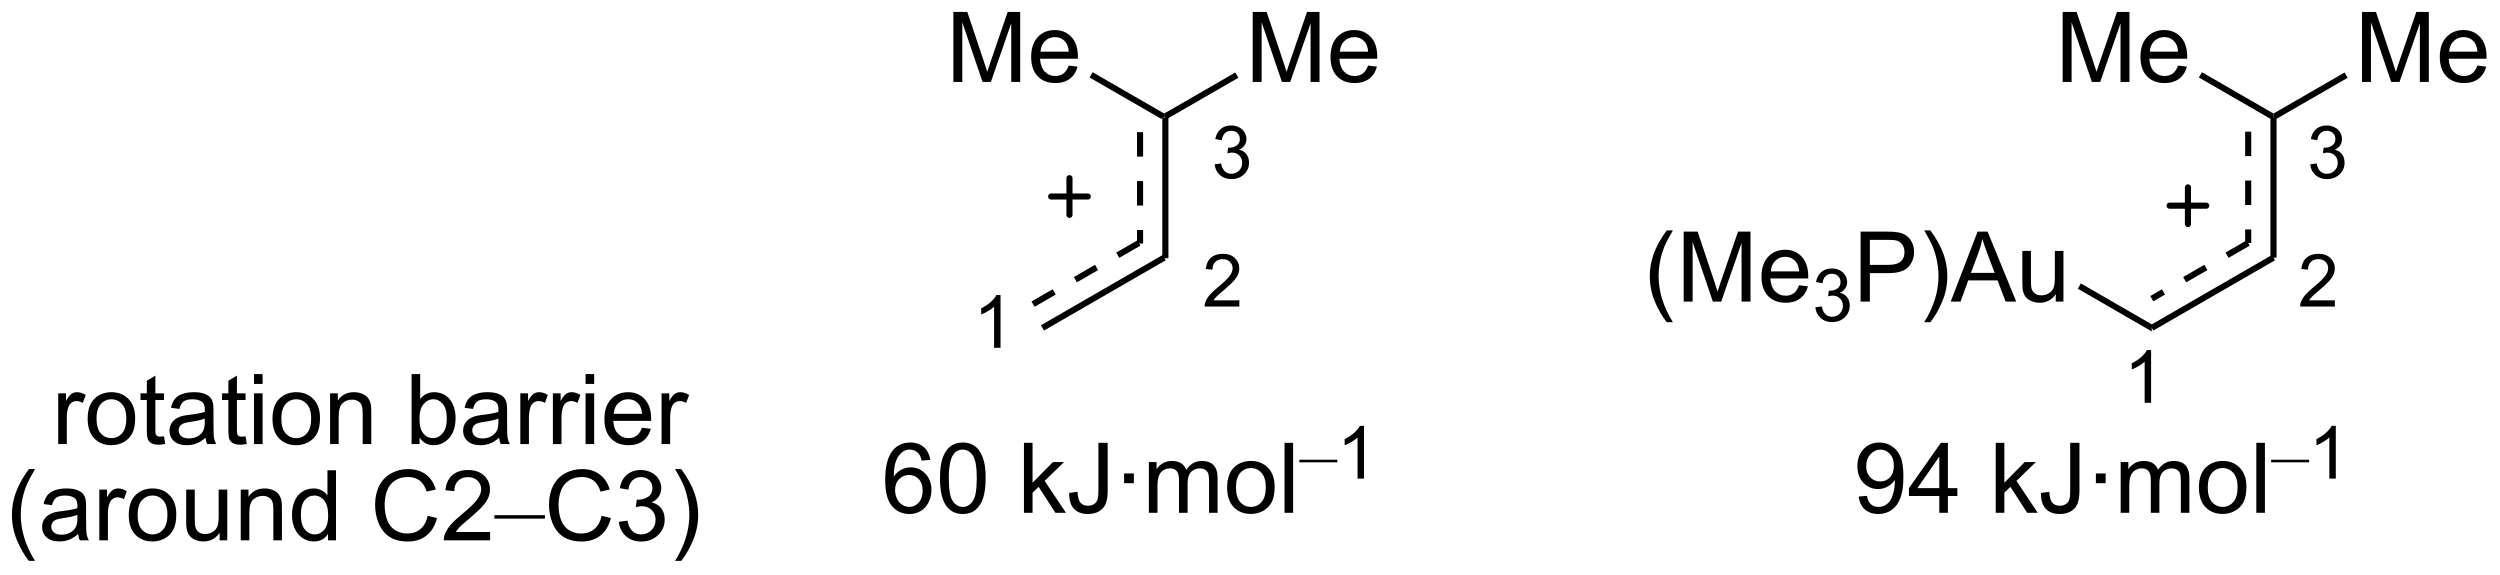 <?xml version="1.0" encoding="UTF-8"?>
<!DOCTYPE svg PUBLIC '-//W3C//DTD SVG 1.0//EN'
          'http://www.w3.org/TR/2001/REC-SVG-20010904/DTD/svg10.dtd'>
<svg stroke-dasharray="none" shape-rendering="auto" xmlns="http://www.w3.org/2000/svg" font-family="'Dialog'" text-rendering="auto" width="561" fill-opacity="1" color-interpolation="auto" color-rendering="auto" preserveAspectRatio="xMidYMid meet" font-size="12px" viewBox="0 0 561 129" fill="black" xmlns:xlink="http://www.w3.org/1999/xlink" stroke="black" image-rendering="auto" stroke-miterlimit="10" stroke-linecap="square" stroke-linejoin="miter" font-style="normal" stroke-width="1" height="129" stroke-dashoffset="0" font-weight="normal" stroke-opacity="1"
><!--Generated by the Batik Graphics2D SVG Generator--><defs id="genericDefs"
  /><g
  ><defs id="defs1"
    ><clipPath clipPathUnits="userSpaceOnUse" id="clipPath1"
      ><path d="M1.144 1.596 L211.377 1.596 L211.377 49.791 L1.144 49.791 L1.144 1.596 Z"
      /></clipPath
      ><clipPath clipPathUnits="userSpaceOnUse" id="clipPath2"
      ><path d="M133.012 100.176 L133.012 147.032 L337.4 147.032 L337.4 100.176 Z"
      /></clipPath
    ></defs
    ><g transform="scale(2.667,2.667) translate(-1.144,-1.596) matrix(1.029,0,0,1.029,-135.672,-101.446)"
    ><path d="M228 109.75 L228 121.249 L228.5 121.249 L228.5 109.75 ZM225.93 110.945 L225.93 112.945 L226.43 112.945 L226.43 110.945 ZM225.93 114.945 L225.93 116.945 L226.43 116.945 L226.43 114.945 ZM225.93 118.945 L225.93 120.053 L226.43 120.053 L226.43 118.945 Z" stroke="none" clip-path="url(#clipPath2)"
    /></g
    ><g transform="matrix(2.743,0,0,2.743,-364.844,-274.777)"
    ><path d="M235.491 106.875 L235.491 101.148 L236.631 101.148 L237.988 105.203 Q238.175 105.768 238.261 106.049 Q238.358 105.737 238.566 105.133 L239.936 101.148 L240.957 101.148 L240.957 106.875 L240.225 106.875 L240.225 102.081 L238.561 106.875 L237.879 106.875 L236.222 102 L236.222 106.875 L235.491 106.875 ZM244.928 105.539 L245.655 105.628 Q245.483 106.266 245.017 106.617 Q244.553 106.969 243.832 106.969 Q242.92 106.969 242.386 106.409 Q241.855 105.846 241.855 104.836 Q241.855 103.789 242.394 103.211 Q242.933 102.633 243.793 102.633 Q244.623 102.633 245.149 103.201 Q245.678 103.766 245.678 104.792 Q245.678 104.854 245.675 104.979 L242.582 104.979 Q242.621 105.664 242.967 106.029 Q243.316 106.391 243.834 106.391 Q244.222 106.391 244.496 106.188 Q244.769 105.984 244.928 105.539 ZM242.621 104.401 L244.936 104.401 Q244.889 103.878 244.67 103.617 Q244.334 103.211 243.8 103.211 Q243.316 103.211 242.985 103.537 Q242.655 103.859 242.621 104.401 Z" stroke="none" clip-path="url(#clipPath2)"
    /></g
    ><g transform="matrix(2.743,0,0,2.743,-364.844,-274.777)"
    ><path d="M211.002 106.875 L211.002 101.148 L212.142 101.148 L213.499 105.203 Q213.686 105.768 213.773 106.049 Q213.869 105.737 214.077 105.133 L215.447 101.148 L216.468 101.148 L216.468 106.875 L215.736 106.875 L215.736 102.081 L214.072 106.875 L213.39 106.875 L211.733 102 L211.733 106.875 L211.002 106.875 ZM220.439 105.539 L221.166 105.628 Q220.994 106.266 220.528 106.617 Q220.064 106.969 219.343 106.969 Q218.431 106.969 217.898 106.409 Q217.366 105.846 217.366 104.836 Q217.366 103.789 217.905 103.211 Q218.444 102.633 219.304 102.633 Q220.135 102.633 220.661 103.201 Q221.189 103.766 221.189 104.792 Q221.189 104.854 221.186 104.979 L218.093 104.979 Q218.132 105.664 218.478 106.029 Q218.827 106.391 219.345 106.391 Q219.733 106.391 220.007 106.188 Q220.28 105.984 220.439 105.539 ZM218.132 104.401 L220.447 104.401 Q220.4 103.878 220.181 103.617 Q219.845 103.211 219.311 103.211 Q218.827 103.211 218.496 103.537 Q218.166 103.859 218.132 104.401 Z" stroke="none" clip-path="url(#clipPath2)"
    /></g
    ><g transform="matrix(2.743,0,0,2.743,-364.844,-274.777)"
    ><path d="M228.5 109.894 L228.25 109.75 L228.25 109.461 L234.066 106.104 L234.316 106.537 Z" stroke="none" clip-path="url(#clipPath2)"
    /></g
    ><g transform="matrix(2.743,0,0,2.743,-364.844,-274.777)"
    ><path d="M222.145 106.514 L222.395 106.081 L228.25 109.461 L228.25 109.75 L228 109.894 Z" stroke="none" clip-path="url(#clipPath2)"
    /></g
    ><g transform="matrix(2.743,0,0,2.743,-364.844,-274.777)"
    ><path d="M228.125 121.032 L218.166 126.782 L218.416 127.215 L228.375 121.465 ZM226.055 119.837 L224.323 120.837 L224.573 121.27 L226.305 120.27 ZM222.591 121.837 L220.859 122.837 L221.109 123.27 L222.841 122.27 ZM219.127 123.837 L217.395 124.837 L217.645 125.27 L219.377 124.27 Z" stroke="none" clip-path="url(#clipPath2)"
    /></g
    ><g transform="matrix(2.743,0,0,2.743,-364.844,-274.777)"
    ><path d="M234.397 124.742 L234.397 125.25 L231.557 125.25 Q231.551 125.059 231.619 124.883 Q231.727 124.594 231.965 124.312 Q232.205 124.031 232.656 123.662 Q233.356 123.088 233.602 122.752 Q233.848 122.416 233.848 122.117 Q233.848 121.805 233.623 121.59 Q233.4 121.373 233.039 121.373 Q232.658 121.373 232.43 121.602 Q232.201 121.83 232.199 122.234 L231.656 122.18 Q231.713 121.572 232.076 121.256 Q232.44 120.938 233.051 120.938 Q233.67 120.938 234.029 121.281 Q234.391 121.623 234.391 122.129 Q234.391 122.387 234.285 122.637 Q234.18 122.885 233.934 123.16 Q233.69 123.436 233.121 123.916 Q232.647 124.314 232.512 124.457 Q232.377 124.6 232.289 124.742 L234.397 124.742 Z" stroke="none" clip-path="url(#clipPath2)"
    /></g
    ><g transform="matrix(2.743,0,0,2.743,-364.844,-274.777)"
    ><path d="M232.377 113.615 L232.904 113.545 Q232.996 113.994 233.213 114.191 Q233.432 114.389 233.746 114.389 Q234.117 114.389 234.373 114.131 Q234.631 113.873 234.631 113.492 Q234.631 113.129 234.393 112.894 Q234.156 112.658 233.789 112.658 Q233.641 112.658 233.418 112.717 L233.477 112.254 Q233.529 112.26 233.56 112.26 Q233.898 112.26 234.168 112.084 Q234.438 111.908 234.438 111.541 Q234.438 111.252 234.24 111.062 Q234.045 110.871 233.734 110.871 Q233.426 110.871 233.221 111.064 Q233.016 111.258 232.957 111.644 L232.43 111.551 Q232.527 111.019 232.869 110.728 Q233.213 110.438 233.723 110.438 Q234.074 110.438 234.369 110.588 Q234.666 110.738 234.822 111 Q234.978 111.26 234.978 111.553 Q234.978 111.832 234.828 112.061 Q234.68 112.289 234.387 112.424 Q234.768 112.512 234.978 112.789 Q235.19 113.064 235.19 113.481 Q235.19 114.043 234.779 114.436 Q234.369 114.826 233.742 114.826 Q233.178 114.826 232.803 114.49 Q232.43 114.152 232.377 113.615 Z" stroke="none" clip-path="url(#clipPath2)"
    /></g
    ><g transform="matrix(2.743,0,0,2.743,-364.844,-274.777)"
    ><path d="M214.861 128.625 L214.334 128.625 L214.334 125.264 Q214.143 125.445 213.834 125.627 Q213.525 125.809 213.279 125.9 L213.279 125.391 Q213.721 125.182 214.051 124.887 Q214.383 124.59 214.522 124.312 L214.861 124.312 L214.861 128.625 Z" stroke="none" clip-path="url(#clipPath2)"
    /></g
    ><g transform="matrix(2.743,0,0,2.743,-364.844,-274.777)"
    ><path d="M318.75 109.75 L318.75 121.249 L319.25 121.249 L319.25 109.75 ZM316.68 110.945 L316.68 112.945 L317.18 112.945 L317.18 110.945 ZM316.68 114.945 L316.68 116.945 L317.18 116.945 L317.18 114.945 ZM316.68 118.945 L316.68 120.053 L317.18 120.053 L317.18 118.945 Z" stroke="none" clip-path="url(#clipPath2)"
    /></g
    ><g transform="matrix(2.743,0,0,2.743,-364.844,-274.777)"
    ><path d="M326.24 106.875 L326.24 101.148 L327.381 101.148 L328.738 105.203 Q328.925 105.768 329.011 106.049 Q329.108 105.737 329.316 105.133 L330.686 101.148 L331.707 101.148 L331.707 106.875 L330.975 106.875 L330.975 102.081 L329.311 106.875 L328.629 106.875 L326.972 102 L326.972 106.875 L326.24 106.875 ZM335.678 105.539 L336.405 105.628 Q336.233 106.266 335.767 106.617 Q335.303 106.969 334.582 106.969 Q333.67 106.969 333.136 106.409 Q332.605 105.846 332.605 104.836 Q332.605 103.789 333.144 103.211 Q333.683 102.633 334.543 102.633 Q335.373 102.633 335.899 103.201 Q336.428 103.766 336.428 104.792 Q336.428 104.854 336.425 104.979 L333.332 104.979 Q333.371 105.664 333.717 106.029 Q334.066 106.391 334.584 106.391 Q334.972 106.391 335.246 106.188 Q335.519 105.984 335.678 105.539 ZM333.371 104.401 L335.686 104.401 Q335.639 103.878 335.42 103.617 Q335.084 103.211 334.55 103.211 Q334.066 103.211 333.735 103.537 Q333.405 103.859 333.371 104.401 Z" stroke="none" clip-path="url(#clipPath2)"
    /></g
    ><g transform="matrix(2.743,0,0,2.743,-364.844,-274.777)"
    ><path d="M301.752 106.875 L301.752 101.148 L302.892 101.148 L304.249 105.203 Q304.437 105.768 304.522 106.049 Q304.619 105.737 304.827 105.133 L306.197 101.148 L307.218 101.148 L307.218 106.875 L306.486 106.875 L306.486 102.081 L304.822 106.875 L304.14 106.875 L302.483 102 L302.483 106.875 L301.752 106.875 ZM311.189 105.539 L311.916 105.628 Q311.744 106.266 311.278 106.617 Q310.814 106.969 310.093 106.969 Q309.181 106.969 308.647 106.409 Q308.116 105.846 308.116 104.836 Q308.116 103.789 308.655 103.211 Q309.194 102.633 310.054 102.633 Q310.885 102.633 311.411 103.201 Q311.939 103.766 311.939 104.792 Q311.939 104.854 311.937 104.979 L308.843 104.979 Q308.882 105.664 309.228 106.029 Q309.577 106.391 310.095 106.391 Q310.483 106.391 310.757 106.188 Q311.03 105.984 311.189 105.539 ZM308.882 104.401 L311.197 104.401 Q311.15 103.878 310.931 103.617 Q310.595 103.211 310.062 103.211 Q309.577 103.211 309.246 103.537 Q308.916 103.859 308.882 104.401 Z" stroke="none" clip-path="url(#clipPath2)"
    /></g
    ><g transform="matrix(2.743,0,0,2.743,-364.844,-274.777)"
    ><path d="M319.25 109.894 L319 109.75 L319 109.461 L324.816 106.104 L325.066 106.537 Z" stroke="none" clip-path="url(#clipPath2)"
    /></g
    ><g transform="matrix(2.743,0,0,2.743,-364.844,-274.777)"
    ><path d="M312.895 106.514 L313.145 106.081 L319 109.461 L319 109.75 L318.75 109.894 Z" stroke="none" clip-path="url(#clipPath2)"
    /></g
    ><g transform="matrix(2.743,0,0,2.743,-364.844,-274.777)"
    ><path d="M318.875 121.032 L308.916 126.782 L309.166 127.215 L319.125 121.465 ZM316.805 119.837 L315.073 120.837 L315.323 121.27 L317.055 120.27 ZM313.341 121.837 L311.609 122.837 L311.859 123.27 L313.591 122.27 ZM309.877 123.837 L308.916 124.392 L309.166 124.825 L310.127 124.27 Z" stroke="none" clip-path="url(#clipPath2)"
    /></g
    ><g transform="matrix(2.743,0,0,2.743,-364.844,-274.777)"
    ><path d="M269.363 126.533 Q268.78 125.799 268.376 124.815 Q267.975 123.828 267.975 122.773 Q267.975 121.843 268.277 120.992 Q268.629 120.005 269.363 119.023 L269.866 119.023 Q269.394 119.835 269.241 120.184 Q269.004 120.724 268.866 121.309 Q268.699 122.039 268.699 122.778 Q268.699 124.656 269.866 126.533 L269.363 126.533 ZM270.748 124.849 L270.748 119.122 L271.889 119.122 L273.246 123.177 Q273.433 123.742 273.519 124.023 Q273.616 123.71 273.824 123.106 L275.194 119.122 L276.215 119.122 L276.215 124.849 L275.483 124.849 L275.483 120.054 L273.819 124.849 L273.136 124.849 L271.48 119.974 L271.48 124.849 L270.748 124.849 ZM280.186 123.513 L280.913 123.601 Q280.741 124.239 280.274 124.591 Q279.811 124.942 279.09 124.942 Q278.178 124.942 277.644 124.382 Q277.113 123.82 277.113 122.809 Q277.113 121.763 277.652 121.184 Q278.191 120.606 279.05 120.606 Q279.881 120.606 280.407 121.174 Q280.936 121.739 280.936 122.765 Q280.936 122.828 280.933 122.953 L277.84 122.953 Q277.879 123.638 278.225 124.002 Q278.574 124.364 279.092 124.364 Q279.48 124.364 279.754 124.161 Q280.027 123.958 280.186 123.513 ZM277.879 122.374 L280.194 122.374 Q280.147 121.851 279.928 121.591 Q279.592 121.184 279.058 121.184 Q278.574 121.184 278.243 121.51 Q277.913 121.833 277.879 122.374 Z" stroke="none" clip-path="url(#clipPath2)"
    /></g
    ><g transform="matrix(2.743,0,0,2.743,-364.844,-274.777)"
    ><path d="M281.52 125.314 L282.047 125.243 Q282.139 125.693 282.356 125.89 Q282.575 126.087 282.889 126.087 Q283.26 126.087 283.516 125.829 Q283.774 125.572 283.774 125.191 Q283.774 124.827 283.536 124.593 Q283.299 124.357 282.932 124.357 Q282.784 124.357 282.561 124.415 L282.62 123.952 Q282.672 123.958 282.704 123.958 Q283.041 123.958 283.311 123.782 Q283.58 123.607 283.58 123.24 Q283.58 122.951 283.383 122.761 Q283.188 122.57 282.877 122.57 Q282.569 122.57 282.364 122.763 Q282.159 122.956 282.1 123.343 L281.573 123.249 Q281.67 122.718 282.012 122.427 Q282.356 122.136 282.866 122.136 Q283.217 122.136 283.512 122.286 Q283.809 122.437 283.965 122.698 Q284.121 122.958 284.121 123.251 Q284.121 123.531 283.971 123.759 Q283.823 123.988 283.53 124.122 Q283.911 124.21 284.121 124.488 Q284.332 124.763 284.332 125.179 Q284.332 125.742 283.922 126.134 Q283.512 126.525 282.885 126.525 Q282.321 126.525 281.946 126.189 Q281.573 125.851 281.52 125.314 Z" stroke="none" clip-path="url(#clipPath2)"
    /></g
    ><g transform="matrix(2.743,0,0,2.743,-364.844,-274.777)"
    ><path d="M285.222 124.849 L285.222 119.122 L287.384 119.122 Q287.954 119.122 288.253 119.177 Q288.675 119.247 288.959 119.445 Q289.245 119.64 289.42 119.997 Q289.594 120.351 289.594 120.778 Q289.594 121.507 289.128 122.015 Q288.665 122.52 287.449 122.52 L285.98 122.52 L285.98 124.849 L285.222 124.849 ZM285.98 121.843 L287.462 121.843 Q288.196 121.843 288.503 121.57 Q288.813 121.296 288.813 120.802 Q288.813 120.442 288.631 120.187 Q288.449 119.929 288.152 119.849 Q287.962 119.796 287.446 119.796 L285.98 119.796 L285.98 121.843 ZM290.93 126.533 L290.425 126.533 Q291.594 124.656 291.594 122.778 Q291.594 122.044 291.425 121.32 Q291.292 120.734 291.055 120.195 Q290.902 119.843 290.425 119.023 L290.93 119.023 Q291.665 120.005 292.016 120.992 Q292.316 121.843 292.316 122.773 Q292.316 123.828 291.912 124.815 Q291.509 125.799 290.93 126.533 ZM292.592 124.849 L294.792 119.122 L295.61 119.122 L297.954 124.849 L297.089 124.849 L296.423 123.114 L294.027 123.114 L293.399 124.849 L292.592 124.849 ZM294.245 122.497 L296.188 122.497 L295.589 120.911 Q295.316 120.187 295.183 119.724 Q295.074 120.273 294.876 120.817 L294.245 122.497 ZM301.188 124.849 L301.188 124.239 Q300.704 124.942 299.87 124.942 Q299.503 124.942 299.186 124.802 Q298.868 124.661 298.712 124.448 Q298.558 124.234 298.495 123.927 Q298.454 123.718 298.454 123.27 L298.454 120.7 L299.157 120.7 L299.157 122.999 Q299.157 123.552 299.199 123.742 Q299.266 124.02 299.48 124.179 Q299.696 124.335 300.011 124.335 Q300.329 124.335 300.605 124.174 Q300.884 124.013 300.998 123.734 Q301.113 123.453 301.113 122.921 L301.113 120.7 L301.816 120.7 L301.816 124.849 L301.188 124.849 Z" stroke="none" clip-path="url(#clipPath2)"
    /></g
    ><g transform="matrix(2.743,0,0,2.743,-364.844,-274.777)"
    ><path d="M309.041 126.71 L309.041 127.287 L302.991 123.794 L303.241 123.361 Z" stroke="none" clip-path="url(#clipPath2)"
    /></g
    ><g transform="matrix(2.743,0,0,2.743,-364.844,-274.777)"
    ><path d="M324.022 124.742 L324.022 125.25 L321.182 125.25 Q321.176 125.059 321.244 124.883 Q321.352 124.594 321.59 124.312 Q321.83 124.031 322.281 123.662 Q322.981 123.088 323.227 122.752 Q323.473 122.416 323.473 122.117 Q323.473 121.805 323.248 121.59 Q323.025 121.373 322.664 121.373 Q322.283 121.373 322.055 121.602 Q321.826 121.83 321.824 122.234 L321.281 122.18 Q321.338 121.572 321.701 121.256 Q322.065 120.938 322.676 120.938 Q323.295 120.938 323.654 121.281 Q324.016 121.623 324.016 122.129 Q324.016 122.387 323.91 122.637 Q323.805 122.885 323.559 123.16 Q323.315 123.436 322.746 123.916 Q322.272 124.314 322.137 124.457 Q322.002 124.6 321.914 124.742 L324.022 124.742 Z" stroke="none" clip-path="url(#clipPath2)"
    /></g
    ><g transform="matrix(2.743,0,0,2.743,-364.844,-274.777)"
    ><path d="M322.002 113.615 L322.529 113.545 Q322.621 113.994 322.838 114.191 Q323.057 114.389 323.371 114.389 Q323.742 114.389 323.998 114.131 Q324.256 113.873 324.256 113.492 Q324.256 113.129 324.018 112.894 Q323.781 112.658 323.414 112.658 Q323.266 112.658 323.043 112.717 L323.102 112.254 Q323.154 112.26 323.185 112.26 Q323.523 112.26 323.793 112.084 Q324.062 111.908 324.062 111.541 Q324.062 111.252 323.865 111.062 Q323.67 110.871 323.359 110.871 Q323.051 110.871 322.846 111.064 Q322.641 111.258 322.582 111.644 L322.055 111.551 Q322.152 111.019 322.494 110.728 Q322.838 110.438 323.348 110.438 Q323.699 110.438 323.994 110.588 Q324.291 110.738 324.447 111 Q324.603 111.26 324.603 111.553 Q324.603 111.832 324.453 112.061 Q324.305 112.289 324.012 112.424 Q324.393 112.512 324.603 112.789 Q324.815 113.064 324.815 113.481 Q324.815 114.043 324.404 114.436 Q323.994 114.826 323.367 114.826 Q322.803 114.826 322.428 114.49 Q322.055 114.152 322.002 113.615 Z" stroke="none" clip-path="url(#clipPath2)"
    /></g
    ><g transform="matrix(2.743,0,0,2.743,-364.844,-274.777)"
    ><path d="M308.986 133.125 L308.459 133.125 L308.459 129.764 Q308.268 129.945 307.959 130.127 Q307.65 130.309 307.404 130.4 L307.404 129.891 Q307.846 129.682 308.176 129.387 Q308.508 129.09 308.647 128.812 L308.986 128.812 L308.986 133.125 Z" stroke="none" clip-path="url(#clipPath2)"
    /></g
    ><g transform="matrix(2.743,0,0,2.743,-364.844,-274.777)"
    ><path d="M209.107 137.799 L208.406 137.854 Q208.312 137.44 208.141 137.253 Q207.857 136.953 207.438 136.953 Q207.102 136.953 206.849 137.141 Q206.516 137.383 206.323 137.849 Q206.133 138.312 206.125 139.172 Q206.38 138.784 206.747 138.596 Q207.115 138.409 207.516 138.409 Q208.219 138.409 208.714 138.927 Q209.208 139.445 209.208 140.266 Q209.208 140.805 208.974 141.268 Q208.742 141.729 208.336 141.977 Q207.93 142.224 207.414 142.224 Q206.536 142.224 205.982 141.578 Q205.427 140.93 205.427 139.445 Q205.427 137.784 206.039 137.031 Q206.576 136.375 207.482 136.375 Q208.156 136.375 208.589 136.755 Q209.021 137.133 209.107 137.799 ZM206.234 140.268 Q206.234 140.633 206.388 140.966 Q206.544 141.297 206.82 141.471 Q207.099 141.643 207.404 141.643 Q207.849 141.643 208.169 141.284 Q208.49 140.924 208.49 140.307 Q208.49 139.714 208.172 139.372 Q207.857 139.031 207.375 139.031 Q206.898 139.031 206.565 139.372 Q206.234 139.714 206.234 140.268 ZM209.907 139.299 Q209.907 138.284 210.116 137.667 Q210.324 137.047 210.736 136.711 Q211.15 136.375 211.775 136.375 Q212.236 136.375 212.582 136.56 Q212.931 136.745 213.157 137.096 Q213.384 137.445 213.512 137.948 Q213.642 138.448 213.642 139.299 Q213.642 140.307 213.434 140.927 Q213.228 141.547 212.814 141.885 Q212.402 142.224 211.775 142.224 Q210.947 142.224 210.473 141.628 Q209.907 140.914 209.907 139.299 ZM210.629 139.299 Q210.629 140.711 210.96 141.177 Q211.29 141.643 211.775 141.643 Q212.259 141.643 212.587 141.174 Q212.918 140.706 212.918 139.299 Q212.918 137.885 212.587 137.422 Q212.259 136.956 211.767 136.956 Q211.282 136.956 210.994 137.367 Q210.629 137.891 210.629 139.299 ZM216.777 142.125 L216.777 136.398 L217.481 136.398 L217.481 139.664 L219.144 137.977 L220.056 137.977 L218.47 139.516 L220.215 142.125 L219.348 142.125 L217.978 140.003 L217.481 140.479 L217.481 142.125 L216.777 142.125 ZM220.478 140.5 L221.16 140.406 Q221.189 141.062 221.407 141.305 Q221.626 141.547 222.012 141.547 Q222.298 141.547 222.504 141.417 Q222.712 141.284 222.79 141.06 Q222.869 140.836 222.869 140.344 L222.869 136.398 L223.626 136.398 L223.626 140.299 Q223.626 141.018 223.452 141.414 Q223.277 141.807 222.9 142.016 Q222.525 142.224 222.017 142.224 Q221.262 142.224 220.861 141.789 Q220.462 141.354 220.478 140.5 ZM224.97 139.706 L224.97 138.906 L225.769 138.906 L225.769 139.706 L224.97 139.706 ZM226.997 142.125 L226.997 137.977 L227.625 137.977 L227.625 138.557 Q227.82 138.253 228.143 138.068 Q228.469 137.883 228.883 137.883 Q229.344 137.883 229.638 138.076 Q229.935 138.266 230.055 138.609 Q230.547 137.883 231.336 137.883 Q231.953 137.883 232.284 138.224 Q232.617 138.565 232.617 139.276 L232.617 142.125 L231.919 142.125 L231.919 139.51 Q231.919 139.089 231.849 138.904 Q231.781 138.719 231.602 138.607 Q231.422 138.492 231.18 138.492 Q230.742 138.492 230.453 138.784 Q230.164 139.073 230.164 139.714 L230.164 142.125 L229.461 142.125 L229.461 139.43 Q229.461 138.961 229.289 138.727 Q229.117 138.492 228.727 138.492 Q228.43 138.492 228.177 138.648 Q227.927 138.805 227.812 139.107 Q227.701 139.406 227.701 139.971 L227.701 142.125 L226.997 142.125 ZM233.398 140.049 Q233.398 138.898 234.039 138.344 Q234.576 137.883 235.344 137.883 Q236.201 137.883 236.742 138.443 Q237.286 139.003 237.286 139.992 Q237.286 140.792 237.044 141.253 Q236.805 141.711 236.346 141.966 Q235.888 142.219 235.344 142.219 Q234.474 142.219 233.935 141.661 Q233.398 141.102 233.398 140.049 ZM234.122 140.049 Q234.122 140.846 234.469 141.245 Q234.818 141.641 235.344 141.641 Q235.867 141.641 236.214 141.242 Q236.562 140.844 236.562 140.026 Q236.562 139.258 236.214 138.862 Q235.865 138.464 235.344 138.464 Q234.818 138.464 234.469 138.859 Q234.122 139.253 234.122 140.049 ZM238.095 142.125 L238.095 136.398 L238.798 136.398 L238.798 142.125 L238.095 142.125 Z" stroke="none" clip-path="url(#clipPath2)"
    /></g
    ><g transform="matrix(2.743,0,0,2.743,-364.844,-274.777)"
    ><path d="M242.41 137.997 L239.307 137.997 L239.307 137.784 L242.41 137.784 L242.41 137.997 Z" stroke="none" clip-path="url(#clipPath2)"
    /></g
    ><g transform="matrix(2.743,0,0,2.743,-364.844,-274.777)"
    ><path d="M244.596 139.325 L244.068 139.325 L244.068 135.964 Q243.877 136.145 243.568 136.327 Q243.26 136.509 243.014 136.6 L243.014 136.091 Q243.455 135.882 243.785 135.587 Q244.117 135.29 244.256 135.012 L244.596 135.012 L244.596 139.325 Z" stroke="none" clip-path="url(#clipPath2)"
    /></g
    ><g transform="matrix(2.743,0,0,2.743,-364.844,-274.777)"
    ><path d="M285.062 140.799 L285.74 140.737 Q285.825 141.214 286.068 141.43 Q286.31 141.643 286.688 141.643 Q287.013 141.643 287.255 141.495 Q287.5 141.346 287.656 141.099 Q287.812 140.852 287.917 140.43 Q288.023 140.008 288.023 139.57 Q288.023 139.523 288.021 139.43 Q287.81 139.766 287.443 139.974 Q287.078 140.182 286.654 140.182 Q285.943 140.182 285.45 139.667 Q284.958 139.151 284.958 138.307 Q284.958 137.438 285.471 136.906 Q285.984 136.375 286.758 136.375 Q287.318 136.375 287.779 136.677 Q288.242 136.977 288.482 137.534 Q288.724 138.089 288.724 139.143 Q288.724 140.242 288.484 140.893 Q288.247 141.542 287.776 141.883 Q287.305 142.224 286.672 142.224 Q286 142.224 285.573 141.852 Q285.148 141.477 285.062 140.799 ZM287.943 138.273 Q287.943 137.667 287.62 137.312 Q287.297 136.956 286.844 136.956 Q286.375 136.956 286.026 137.339 Q285.68 137.721 285.68 138.331 Q285.68 138.878 286.01 139.221 Q286.341 139.562 286.825 139.562 Q287.312 139.562 287.628 139.221 Q287.943 138.878 287.943 138.273 ZM291.66 142.125 L291.66 140.753 L289.176 140.753 L289.176 140.109 L291.79 136.398 L292.363 136.398 L292.363 140.109 L293.137 140.109 L293.137 140.753 L292.363 140.753 L292.363 142.125 L291.66 142.125 ZM291.66 140.109 L291.66 137.526 L289.868 140.109 L291.66 140.109 ZM296.277 142.125 L296.277 136.398 L296.981 136.398 L296.981 139.664 L298.644 137.977 L299.556 137.977 L297.97 139.516 L299.715 142.125 L298.848 142.125 L297.478 140.003 L296.981 140.479 L296.981 142.125 L296.277 142.125 ZM299.978 140.5 L300.66 140.406 Q300.689 141.062 300.908 141.305 Q301.126 141.547 301.512 141.547 Q301.798 141.547 302.004 141.417 Q302.212 141.284 302.29 141.06 Q302.368 140.836 302.368 140.344 L302.368 136.398 L303.126 136.398 L303.126 140.299 Q303.126 141.018 302.952 141.414 Q302.777 141.807 302.4 142.016 Q302.025 142.224 301.517 142.224 Q300.762 142.224 300.361 141.789 Q299.962 141.354 299.978 140.5 ZM304.47 139.706 L304.47 138.906 L305.269 138.906 L305.269 139.706 L304.47 139.706 ZM306.497 142.125 L306.497 137.977 L307.125 137.977 L307.125 138.557 Q307.32 138.253 307.643 138.068 Q307.969 137.883 308.383 137.883 Q308.844 137.883 309.138 138.076 Q309.435 138.266 309.555 138.609 Q310.047 137.883 310.836 137.883 Q311.453 137.883 311.784 138.224 Q312.117 138.565 312.117 139.276 L312.117 142.125 L311.419 142.125 L311.419 139.51 Q311.419 139.089 311.349 138.904 Q311.281 138.719 311.102 138.607 Q310.922 138.492 310.68 138.492 Q310.242 138.492 309.953 138.784 Q309.664 139.073 309.664 139.714 L309.664 142.125 L308.961 142.125 L308.961 139.43 Q308.961 138.961 308.789 138.727 Q308.617 138.492 308.227 138.492 Q307.93 138.492 307.677 138.648 Q307.427 138.805 307.312 139.107 Q307.2 139.406 307.2 139.971 L307.2 142.125 L306.497 142.125 ZM312.898 140.049 Q312.898 138.898 313.539 138.344 Q314.075 137.883 314.844 137.883 Q315.7 137.883 316.242 138.443 Q316.786 139.003 316.786 139.992 Q316.786 140.792 316.544 141.253 Q316.305 141.711 315.846 141.966 Q315.388 142.219 314.844 142.219 Q313.974 142.219 313.435 141.661 Q312.898 141.102 312.898 140.049 ZM313.622 140.049 Q313.622 140.846 313.969 141.245 Q314.318 141.641 314.844 141.641 Q315.367 141.641 315.714 141.242 Q316.062 140.844 316.062 140.026 Q316.062 139.258 315.714 138.862 Q315.365 138.464 314.844 138.464 Q314.318 138.464 313.969 138.859 Q313.622 139.253 313.622 140.049 ZM317.595 142.125 L317.595 136.398 L318.298 136.398 L318.298 142.125 L317.595 142.125 Z" stroke="none" clip-path="url(#clipPath2)"
    /></g
    ><g transform="matrix(2.743,0,0,2.743,-364.844,-274.777)"
    ><path d="M321.91 137.997 L318.807 137.997 L318.807 137.784 L321.91 137.784 L321.91 137.997 Z" stroke="none" clip-path="url(#clipPath2)"
    /></g
    ><g transform="matrix(2.743,0,0,2.743,-364.844,-274.777)"
    ><path d="M324.096 139.325 L323.568 139.325 L323.568 135.964 Q323.377 136.145 323.068 136.327 Q322.76 136.509 322.514 136.6 L322.514 136.091 Q322.955 135.882 323.285 135.587 Q323.617 135.29 323.756 135.012 L324.096 135.012 L324.096 139.325 Z" stroke="none" clip-path="url(#clipPath2)"
    /></g
    ><g transform="matrix(2.743,0,0,2.743,-364.844,-274.777)"
    ><path d="M137.771 136.5 L137.771 132.352 L138.404 132.352 L138.404 132.979 Q138.646 132.539 138.849 132.398 Q139.055 132.258 139.302 132.258 Q139.656 132.258 140.023 132.484 L139.781 133.135 Q139.523 132.984 139.266 132.984 Q139.036 132.984 138.852 133.122 Q138.669 133.26 138.591 133.508 Q138.474 133.883 138.474 134.328 L138.474 136.5 L137.771 136.5 ZM140.18 134.424 Q140.18 133.273 140.82 132.719 Q141.357 132.258 142.125 132.258 Q142.982 132.258 143.523 132.818 Q144.068 133.378 144.068 134.367 Q144.068 135.167 143.826 135.628 Q143.586 136.086 143.128 136.341 Q142.669 136.594 142.125 136.594 Q141.255 136.594 140.716 136.036 Q140.18 135.477 140.18 134.424 ZM140.904 134.424 Q140.904 135.221 141.25 135.62 Q141.599 136.016 142.125 136.016 Q142.648 136.016 142.995 135.617 Q143.344 135.219 143.344 134.401 Q143.344 133.633 142.995 133.237 Q142.646 132.839 142.125 132.839 Q141.599 132.839 141.25 133.234 Q140.904 133.628 140.904 134.424 ZM146.426 135.87 L146.527 136.492 Q146.231 136.555 145.996 136.555 Q145.613 136.555 145.402 136.435 Q145.191 136.312 145.106 136.115 Q145.019 135.917 145.019 135.284 L145.019 132.898 L144.504 132.898 L144.504 132.352 L145.019 132.352 L145.019 131.323 L145.72 130.901 L145.72 132.352 L146.426 132.352 L146.426 132.898 L145.72 132.898 L145.72 135.323 Q145.72 135.625 145.756 135.711 Q145.793 135.797 145.876 135.849 Q145.962 135.898 146.119 135.898 Q146.236 135.898 146.426 135.87 ZM149.82 135.987 Q149.43 136.32 149.068 136.458 Q148.708 136.594 148.294 136.594 Q147.609 136.594 147.242 136.26 Q146.875 135.924 146.875 135.406 Q146.875 135.102 147.013 134.849 Q147.154 134.596 147.378 134.445 Q147.602 134.292 147.883 134.214 Q148.091 134.159 148.508 134.109 Q149.359 134.008 149.763 133.867 Q149.766 133.721 149.766 133.682 Q149.766 133.253 149.568 133.078 Q149.297 132.839 148.766 132.839 Q148.271 132.839 148.034 133.013 Q147.797 133.188 147.685 133.628 L146.997 133.534 Q147.091 133.094 147.305 132.823 Q147.521 132.549 147.927 132.404 Q148.333 132.258 148.867 132.258 Q149.398 132.258 149.729 132.383 Q150.062 132.508 150.219 132.698 Q150.375 132.885 150.438 133.174 Q150.474 133.354 150.474 133.823 L150.474 134.76 Q150.474 135.742 150.518 136.003 Q150.562 136.26 150.695 136.5 L149.961 136.5 Q149.852 136.281 149.82 135.987 ZM149.763 134.417 Q149.38 134.573 148.615 134.682 Q148.18 134.745 148 134.823 Q147.82 134.901 147.721 135.052 Q147.625 135.203 147.625 135.385 Q147.625 135.667 147.839 135.854 Q148.052 136.042 148.461 136.042 Q148.867 136.042 149.182 135.865 Q149.5 135.688 149.648 135.378 Q149.763 135.141 149.763 134.674 L149.763 134.417 ZM153.098 135.87 L153.199 136.492 Q152.902 136.555 152.668 136.555 Q152.285 136.555 152.074 136.435 Q151.863 136.312 151.777 136.115 Q151.691 135.917 151.691 135.284 L151.691 132.898 L151.176 132.898 L151.176 132.352 L151.691 132.352 L151.691 131.323 L152.392 130.901 L152.392 132.352 L153.098 132.352 L153.098 132.898 L152.392 132.898 L152.392 135.323 Q152.392 135.625 152.428 135.711 Q152.465 135.797 152.548 135.849 Q152.634 135.898 152.79 135.898 Q152.907 135.898 153.098 135.87 ZM153.789 131.581 L153.789 130.773 L154.492 130.773 L154.492 131.581 L153.789 131.581 ZM153.789 136.5 L153.789 132.352 L154.492 132.352 L154.492 136.5 L153.789 136.5 ZM155.301 134.424 Q155.301 133.273 155.941 132.719 Q156.478 132.258 157.246 132.258 Q158.103 132.258 158.644 132.818 Q159.189 133.378 159.189 134.367 Q159.189 135.167 158.947 135.628 Q158.707 136.086 158.249 136.341 Q157.79 136.594 157.246 136.594 Q156.376 136.594 155.837 136.036 Q155.301 135.477 155.301 134.424 ZM156.025 134.424 Q156.025 135.221 156.371 135.62 Q156.72 136.016 157.246 136.016 Q157.769 136.016 158.116 135.617 Q158.465 135.219 158.465 134.401 Q158.465 133.633 158.116 133.237 Q157.767 132.839 157.246 132.839 Q156.72 132.839 156.371 133.234 Q156.025 133.628 156.025 134.424 ZM160.013 136.5 L160.013 132.352 L160.646 132.352 L160.646 132.94 Q161.102 132.258 161.966 132.258 Q162.341 132.258 162.654 132.393 Q162.969 132.526 163.125 132.745 Q163.281 132.964 163.344 133.266 Q163.383 133.461 163.383 133.948 L163.383 136.5 L162.68 136.5 L162.68 133.977 Q162.68 133.547 162.596 133.333 Q162.516 133.12 162.307 132.995 Q162.099 132.867 161.818 132.867 Q161.367 132.867 161.042 133.154 Q160.716 133.438 160.716 134.234 L160.716 136.5 L160.013 136.5 ZM167.333 136.5 L166.68 136.5 L166.68 130.773 L167.383 130.773 L167.383 132.815 Q167.828 132.258 168.521 132.258 Q168.904 132.258 169.245 132.411 Q169.586 132.565 169.807 132.846 Q170.029 133.125 170.154 133.521 Q170.279 133.914 170.279 134.362 Q170.279 135.43 169.75 136.013 Q169.224 136.594 168.484 136.594 Q167.75 136.594 167.333 135.979 L167.333 136.5 ZM167.326 134.393 Q167.326 135.141 167.529 135.471 Q167.859 136.016 168.427 136.016 Q168.888 136.016 169.224 135.615 Q169.56 135.214 169.56 134.422 Q169.56 133.609 169.237 133.224 Q168.914 132.836 168.458 132.836 Q167.997 132.836 167.661 133.237 Q167.326 133.635 167.326 134.393 ZM173.84 135.987 Q173.449 136.32 173.087 136.458 Q172.728 136.594 172.314 136.594 Q171.629 136.594 171.262 136.26 Q170.894 135.924 170.894 135.406 Q170.894 135.102 171.032 134.849 Q171.173 134.596 171.397 134.445 Q171.621 134.292 171.902 134.214 Q172.111 134.159 172.527 134.109 Q173.379 134.008 173.782 133.867 Q173.785 133.721 173.785 133.682 Q173.785 133.253 173.587 133.078 Q173.316 132.839 172.785 132.839 Q172.29 132.839 172.053 133.013 Q171.816 133.188 171.704 133.628 L171.017 133.534 Q171.111 133.094 171.324 132.823 Q171.54 132.549 171.947 132.404 Q172.353 132.258 172.887 132.258 Q173.418 132.258 173.749 132.383 Q174.082 132.508 174.238 132.698 Q174.394 132.885 174.457 133.174 Q174.494 133.354 174.494 133.823 L174.494 134.76 Q174.494 135.742 174.538 136.003 Q174.582 136.26 174.715 136.5 L173.981 136.5 Q173.871 136.281 173.84 135.987 ZM173.782 134.417 Q173.4 134.573 172.634 134.682 Q172.199 134.745 172.019 134.823 Q171.84 134.901 171.741 135.052 Q171.644 135.203 171.644 135.385 Q171.644 135.667 171.858 135.854 Q172.072 136.042 172.481 136.042 Q172.887 136.042 173.202 135.865 Q173.519 135.688 173.668 135.378 Q173.782 135.141 173.782 134.674 L173.782 134.417 ZM175.576 136.5 L175.576 132.352 L176.208 132.352 L176.208 132.979 Q176.451 132.539 176.654 132.398 Q176.859 132.258 177.107 132.258 Q177.461 132.258 177.828 132.484 L177.586 133.135 Q177.328 132.984 177.07 132.984 Q176.841 132.984 176.656 133.122 Q176.474 133.26 176.396 133.508 Q176.279 133.883 176.279 134.328 L176.279 136.5 L175.576 136.5 ZM178.24 136.5 L178.24 132.352 L178.872 132.352 L178.872 132.979 Q179.115 132.539 179.318 132.398 Q179.523 132.258 179.771 132.258 Q180.125 132.258 180.492 132.484 L180.25 133.135 Q179.992 132.984 179.734 132.984 Q179.505 132.984 179.32 133.122 Q179.138 133.26 179.06 133.508 Q178.943 133.883 178.943 134.328 L178.943 136.5 L178.24 136.5 ZM180.914 131.581 L180.914 130.773 L181.617 130.773 L181.617 131.581 L180.914 131.581 ZM180.914 136.5 L180.914 132.352 L181.617 132.352 L181.617 136.5 L180.914 136.5 ZM185.527 135.164 L186.254 135.253 Q186.082 135.891 185.616 136.242 Q185.152 136.594 184.431 136.594 Q183.519 136.594 182.986 136.034 Q182.454 135.471 182.454 134.461 Q182.454 133.414 182.994 132.836 Q183.532 132.258 184.392 132.258 Q185.223 132.258 185.749 132.826 Q186.277 133.391 186.277 134.417 Q186.277 134.479 186.275 134.604 L183.181 134.604 Q183.22 135.289 183.566 135.654 Q183.915 136.016 184.434 136.016 Q184.822 136.016 185.095 135.812 Q185.369 135.609 185.527 135.164 ZM183.22 134.026 L185.535 134.026 Q185.488 133.503 185.269 133.242 Q184.934 132.836 184.4 132.836 Q183.915 132.836 183.585 133.161 Q183.254 133.484 183.22 134.026 ZM187.13 136.5 L187.13 132.352 L187.763 132.352 L187.763 132.979 Q188.005 132.539 188.208 132.398 Q188.414 132.258 188.661 132.258 Q189.016 132.258 189.383 132.484 L189.141 133.135 Q188.883 132.984 188.625 132.984 Q188.396 132.984 188.211 133.122 Q188.029 133.26 187.951 133.508 Q187.833 133.883 187.833 134.328 L187.833 136.5 L187.13 136.5 Z" stroke="none" clip-path="url(#clipPath2)"
    /></g
    ><g transform="matrix(2.743,0,0,2.743,-364.844,-274.777)"
    ><path d="M135.372 146.06 Q134.789 145.326 134.385 144.341 Q133.984 143.354 133.984 142.299 Q133.984 141.37 134.286 140.518 Q134.638 139.531 135.372 138.549 L135.875 138.549 Q135.404 139.362 135.25 139.711 Q135.013 140.25 134.875 140.836 Q134.708 141.565 134.708 142.305 Q134.708 144.182 135.875 146.06 L135.372 146.06 ZM139.398 143.862 Q139.008 144.195 138.646 144.333 Q138.286 144.469 137.872 144.469 Q137.188 144.469 136.82 144.135 Q136.453 143.799 136.453 143.281 Q136.453 142.977 136.591 142.724 Q136.732 142.471 136.956 142.32 Q137.18 142.167 137.461 142.089 Q137.669 142.034 138.086 141.984 Q138.938 141.883 139.341 141.742 Q139.344 141.596 139.344 141.557 Q139.344 141.128 139.146 140.953 Q138.875 140.714 138.344 140.714 Q137.849 140.714 137.612 140.888 Q137.375 141.062 137.263 141.503 L136.576 141.409 Q136.669 140.969 136.883 140.698 Q137.099 140.424 137.505 140.279 Q137.911 140.133 138.445 140.133 Q138.977 140.133 139.307 140.258 Q139.641 140.383 139.797 140.573 Q139.953 140.76 140.016 141.049 Q140.052 141.229 140.052 141.698 L140.052 142.635 Q140.052 143.617 140.096 143.878 Q140.141 144.135 140.273 144.375 L139.539 144.375 Q139.43 144.156 139.398 143.862 ZM139.341 142.292 Q138.958 142.448 138.193 142.557 Q137.758 142.62 137.578 142.698 Q137.398 142.776 137.299 142.927 Q137.203 143.078 137.203 143.26 Q137.203 143.542 137.417 143.729 Q137.63 143.917 138.039 143.917 Q138.445 143.917 138.76 143.74 Q139.078 143.562 139.227 143.253 Q139.341 143.016 139.341 142.549 L139.341 142.292 ZM141.134 144.375 L141.134 140.227 L141.767 140.227 L141.767 140.854 Q142.009 140.414 142.212 140.273 Q142.418 140.133 142.665 140.133 Q143.019 140.133 143.387 140.359 L143.144 141.01 Q142.887 140.859 142.629 140.859 Q142.4 140.859 142.215 140.997 Q142.032 141.135 141.954 141.383 Q141.837 141.758 141.837 142.203 L141.837 144.375 L141.134 144.375 ZM143.543 142.299 Q143.543 141.148 144.184 140.594 Q144.72 140.133 145.488 140.133 Q146.345 140.133 146.887 140.693 Q147.431 141.253 147.431 142.242 Q147.431 143.042 147.189 143.503 Q146.949 143.961 146.491 144.216 Q146.032 144.469 145.488 144.469 Q144.619 144.469 144.079 143.911 Q143.543 143.352 143.543 142.299 ZM144.267 142.299 Q144.267 143.096 144.613 143.495 Q144.962 143.891 145.488 143.891 Q146.012 143.891 146.358 143.492 Q146.707 143.094 146.707 142.276 Q146.707 141.508 146.358 141.112 Q146.009 140.714 145.488 140.714 Q144.962 140.714 144.613 141.109 Q144.267 141.503 144.267 142.299 ZM150.974 144.375 L150.974 143.766 Q150.49 144.469 149.656 144.469 Q149.289 144.469 148.971 144.328 Q148.654 144.188 148.497 143.974 Q148.344 143.76 148.281 143.453 Q148.24 143.245 148.24 142.797 L148.24 140.227 L148.943 140.227 L148.943 142.526 Q148.943 143.078 148.984 143.268 Q149.052 143.547 149.266 143.706 Q149.482 143.862 149.797 143.862 Q150.115 143.862 150.391 143.701 Q150.669 143.539 150.784 143.26 Q150.898 142.979 150.898 142.448 L150.898 140.227 L151.602 140.227 L151.602 144.375 L150.974 144.375 ZM152.704 144.375 L152.704 140.227 L153.337 140.227 L153.337 140.815 Q153.793 140.133 154.657 140.133 Q155.032 140.133 155.345 140.268 Q155.66 140.401 155.816 140.62 Q155.973 140.839 156.035 141.141 Q156.074 141.336 156.074 141.823 L156.074 144.375 L155.371 144.375 L155.371 141.852 Q155.371 141.422 155.288 141.208 Q155.207 140.995 154.999 140.87 Q154.79 140.742 154.509 140.742 Q154.059 140.742 153.733 141.029 Q153.407 141.312 153.407 142.109 L153.407 144.375 L152.704 144.375 ZM159.844 144.375 L159.844 143.852 Q159.451 144.469 158.685 144.469 Q158.188 144.469 157.771 144.195 Q157.357 143.922 157.128 143.432 Q156.898 142.94 156.898 142.305 Q156.898 141.682 157.104 141.177 Q157.312 140.672 157.727 140.404 Q158.141 140.133 158.654 140.133 Q159.029 140.133 159.32 140.292 Q159.615 140.448 159.797 140.703 L159.797 138.648 L160.497 138.648 L160.497 144.375 L159.844 144.375 ZM157.622 142.305 Q157.622 143.102 157.958 143.497 Q158.294 143.891 158.75 143.891 Q159.211 143.891 159.534 143.513 Q159.857 143.135 159.857 142.362 Q159.857 141.51 159.529 141.112 Q159.201 140.714 158.719 140.714 Q158.25 140.714 157.935 141.096 Q157.622 141.479 157.622 142.305 ZM168 142.367 L168.758 142.557 Q168.521 143.492 167.901 143.984 Q167.281 144.474 166.388 144.474 Q165.461 144.474 164.88 144.096 Q164.302 143.719 163.997 143.005 Q163.695 142.289 163.695 141.469 Q163.695 140.573 164.036 139.909 Q164.38 139.242 165.01 138.896 Q165.641 138.549 166.398 138.549 Q167.258 138.549 167.844 138.987 Q168.43 139.424 168.661 140.219 L167.914 140.393 Q167.716 139.768 167.336 139.484 Q166.958 139.198 166.383 139.198 Q165.724 139.198 165.279 139.516 Q164.836 139.831 164.656 140.365 Q164.477 140.898 164.477 141.464 Q164.477 142.195 164.69 142.74 Q164.904 143.284 165.352 143.555 Q165.802 143.823 166.326 143.823 Q166.961 143.823 167.401 143.456 Q167.844 143.089 168 142.367 ZM173.103 143.698 L173.103 144.375 L169.316 144.375 Q169.309 144.12 169.4 143.885 Q169.543 143.5 169.861 143.125 Q170.181 142.75 170.782 142.258 Q171.715 141.492 172.043 141.044 Q172.371 140.596 172.371 140.198 Q172.371 139.781 172.072 139.495 Q171.775 139.206 171.293 139.206 Q170.785 139.206 170.481 139.51 Q170.176 139.815 170.173 140.354 L169.449 140.281 Q169.525 139.471 170.009 139.049 Q170.494 138.625 171.309 138.625 Q172.134 138.625 172.613 139.083 Q173.095 139.539 173.095 140.214 Q173.095 140.557 172.954 140.891 Q172.814 141.221 172.486 141.589 Q172.16 141.956 171.402 142.596 Q170.769 143.128 170.59 143.318 Q170.41 143.508 170.293 143.698 L173.103 143.698 Z" stroke="none" clip-path="url(#clipPath2)"
    /></g
    ><g transform="matrix(2.743,0,0,2.743,-364.844,-274.777)"
    ><path d="M177.591 142.604 L173.453 142.604 L173.453 142.32 L177.591 142.32 L177.591 142.604 Z" stroke="none" clip-path="url(#clipPath2)"
    /></g
    ><g transform="matrix(2.743,0,0,2.743,-364.844,-274.777)"
    ><path d="M182.226 142.367 L182.984 142.557 Q182.747 143.492 182.128 143.984 Q181.508 144.474 180.614 144.474 Q179.688 144.474 179.107 144.096 Q178.529 143.719 178.224 143.005 Q177.922 142.289 177.922 141.469 Q177.922 140.573 178.263 139.909 Q178.607 139.242 179.237 138.896 Q179.867 138.549 180.625 138.549 Q181.484 138.549 182.07 138.987 Q182.656 139.424 182.888 140.219 L182.141 140.393 Q181.943 139.768 181.562 139.484 Q181.185 139.198 180.609 139.198 Q179.951 139.198 179.505 139.516 Q179.062 139.831 178.883 140.365 Q178.703 140.898 178.703 141.464 Q178.703 142.195 178.917 142.74 Q179.13 143.284 179.578 143.555 Q180.029 143.823 180.552 143.823 Q181.188 143.823 181.628 143.456 Q182.07 143.089 182.226 142.367 ZM183.637 142.862 L184.34 142.768 Q184.462 143.367 184.751 143.63 Q185.043 143.893 185.462 143.893 Q185.957 143.893 186.298 143.549 Q186.642 143.206 186.642 142.698 Q186.642 142.214 186.324 141.901 Q186.009 141.586 185.519 141.586 Q185.322 141.586 185.025 141.664 L185.103 141.047 Q185.173 141.055 185.215 141.055 Q185.665 141.055 186.025 140.82 Q186.384 140.586 186.384 140.096 Q186.384 139.711 186.121 139.458 Q185.861 139.203 185.447 139.203 Q185.035 139.203 184.762 139.461 Q184.488 139.719 184.41 140.234 L183.707 140.109 Q183.837 139.401 184.293 139.013 Q184.751 138.625 185.431 138.625 Q185.9 138.625 186.293 138.826 Q186.689 139.026 186.897 139.375 Q187.105 139.721 187.105 140.112 Q187.105 140.484 186.905 140.789 Q186.707 141.094 186.316 141.273 Q186.824 141.391 187.105 141.76 Q187.387 142.128 187.387 142.682 Q187.387 143.432 186.84 143.956 Q186.293 144.477 185.457 144.477 Q184.704 144.477 184.204 144.029 Q183.707 143.578 183.637 142.862 ZM188.739 146.06 L188.234 146.06 Q189.404 144.182 189.404 142.305 Q189.404 141.57 189.234 140.846 Q189.101 140.26 188.864 139.721 Q188.711 139.37 188.234 138.549 L188.739 138.549 Q189.474 139.531 189.826 140.518 Q190.125 141.37 190.125 142.299 Q190.125 143.354 189.721 144.341 Q189.318 145.326 188.739 146.06 Z" stroke="none" clip-path="url(#clipPath2)"
    /></g
    ><g stroke-width="0.5" transform="matrix(2.743,0,0,2.743,-364.844,-274.777)" stroke-linejoin="round" stroke-linecap="round"
    ><path fill="none" d="M219 116.25 L222 116.25 M220.5 114.75 L220.5 117.75" clip-path="url(#clipPath2)"
    /></g
    ><g stroke-width="0.5" transform="matrix(2.743,0,0,2.743,-364.844,-274.777)" stroke-linejoin="round" stroke-linecap="round"
    ><path fill="none" d="M310.5 117 L313.5 117 M312 115.5 L312 118.5" clip-path="url(#clipPath2)"
    /></g
  ></g
></svg
>
